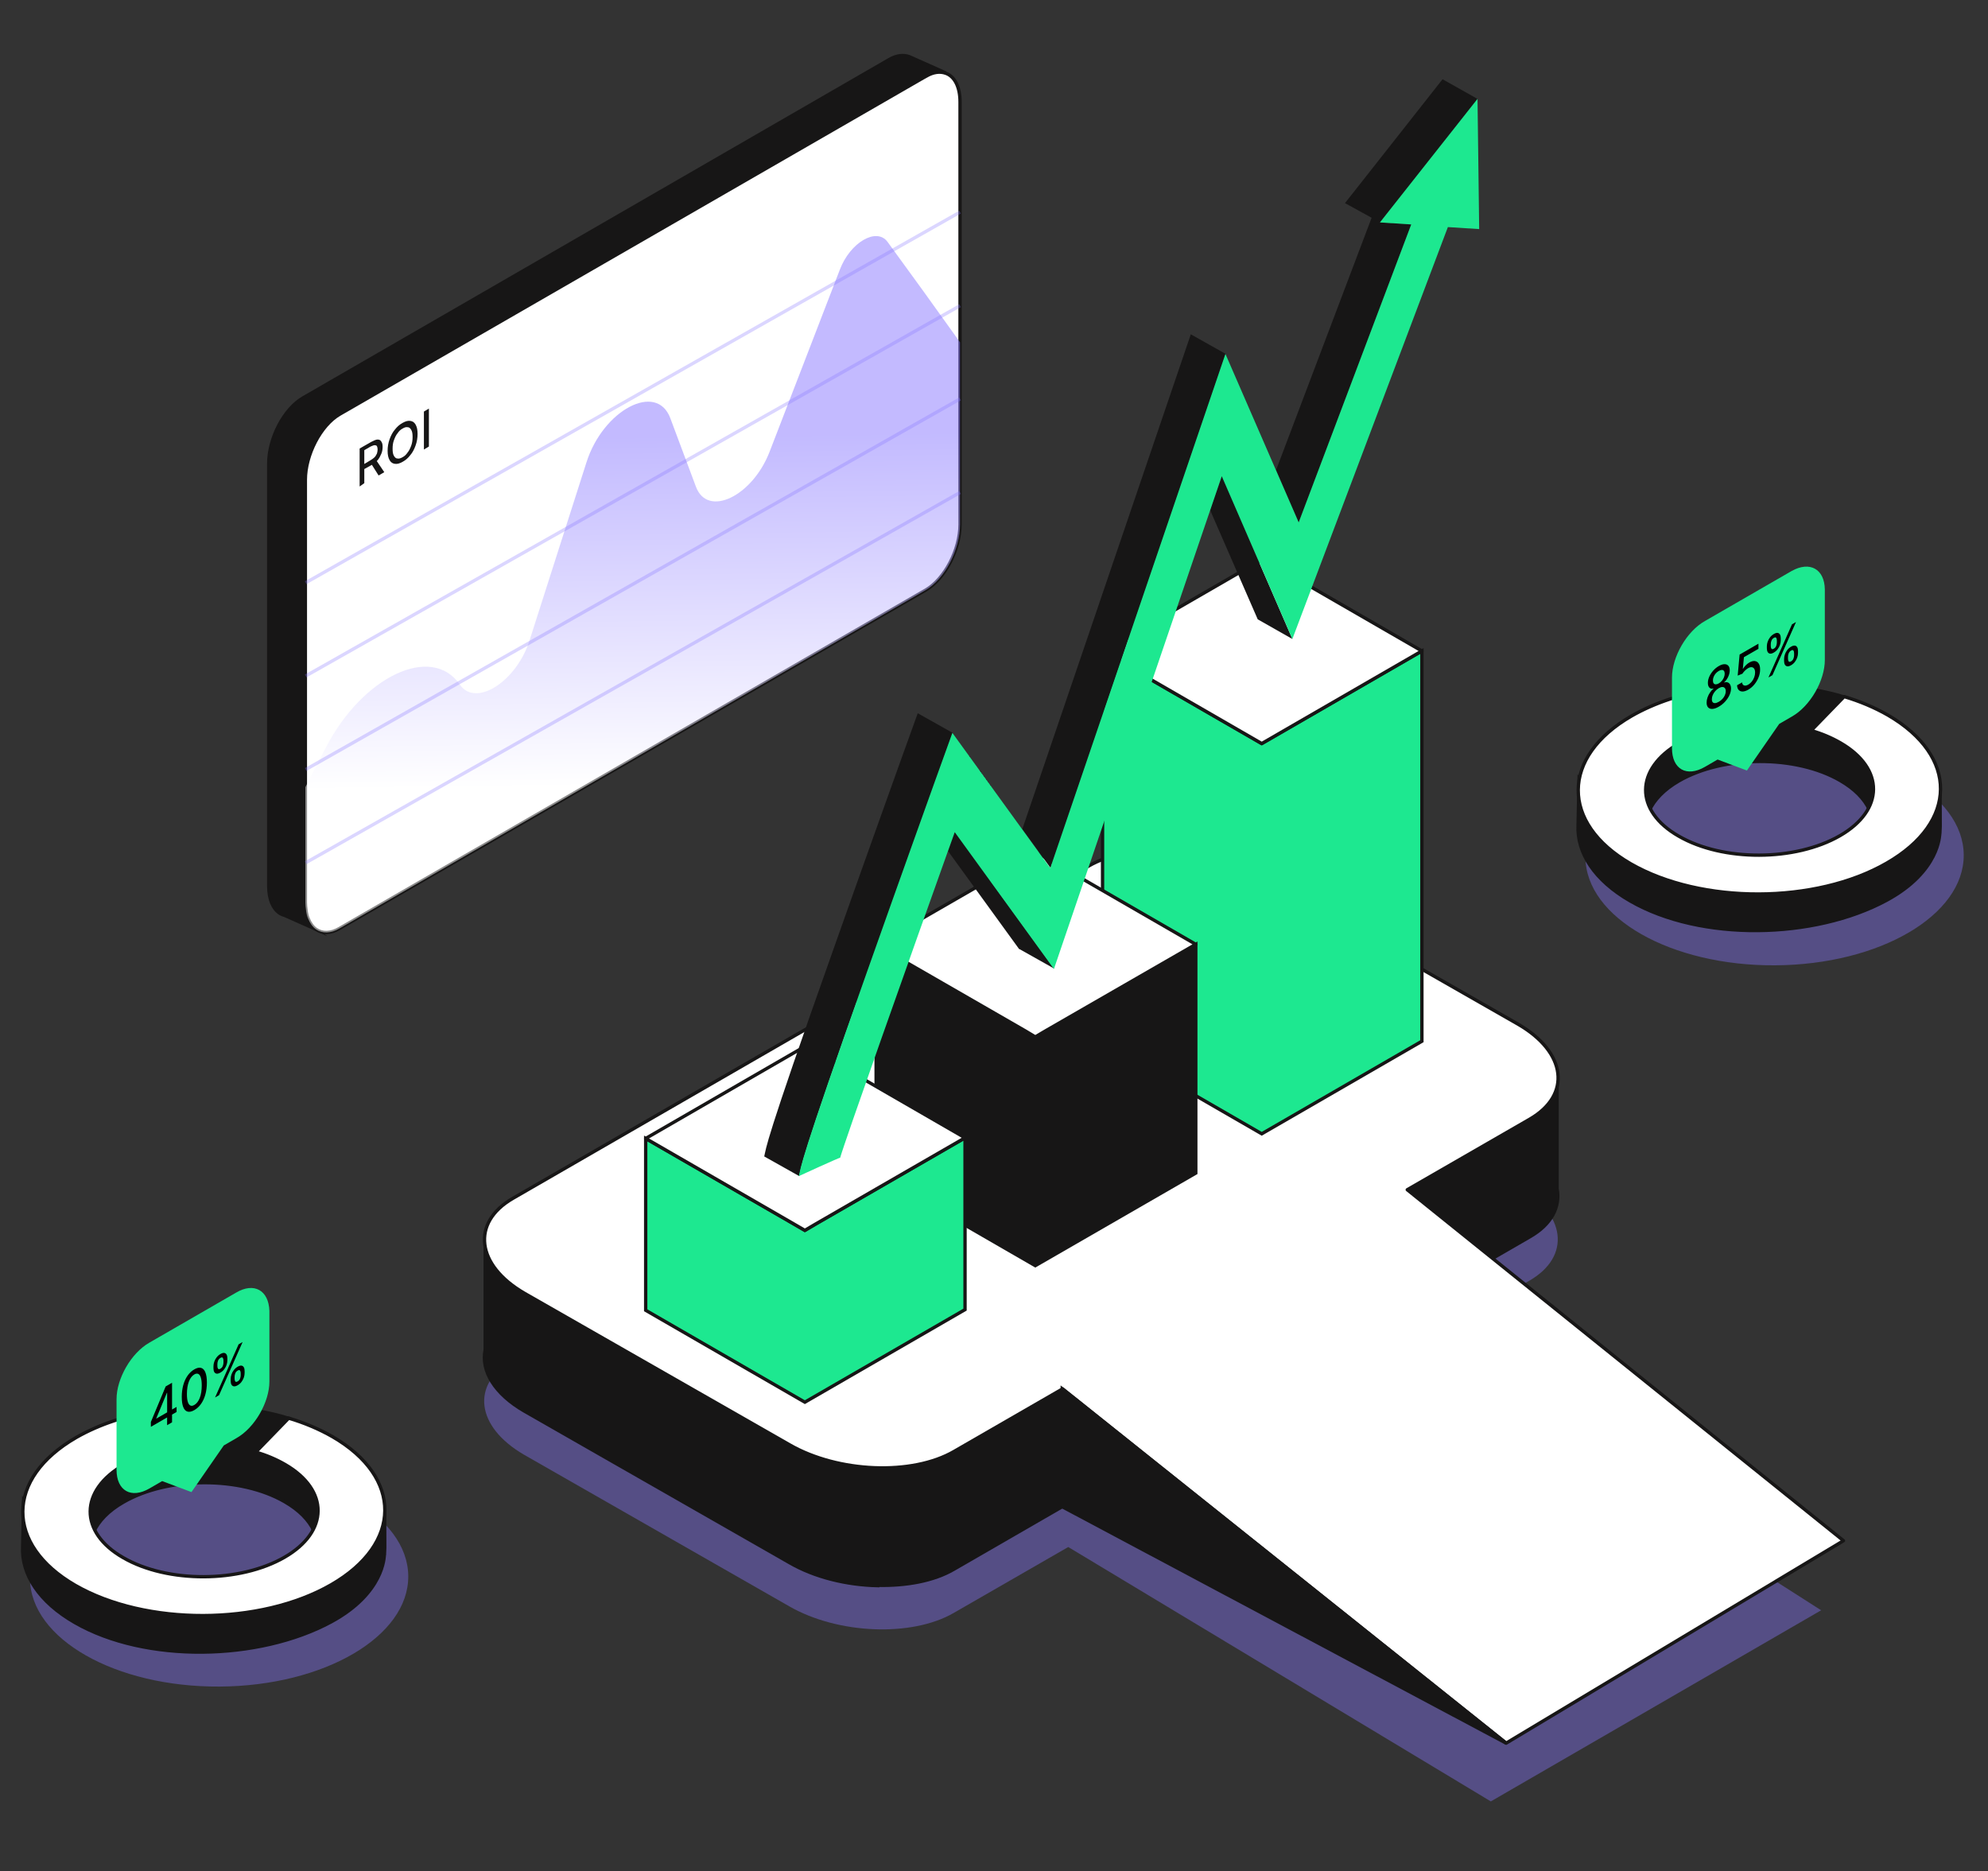 <?xml version="1.0" encoding="UTF-8"?>
<svg xmlns="http://www.w3.org/2000/svg" width="597" height="562" viewBox="0 0 597 562" fill="none">
  <rect x="0" y="0" width="597" height="562" fill="#333333" stroke="none"/>
  <path opacity="0.4" d="M533.117 289.905C564.487 289.708 589.825 274.863 589.711 256.748C589.597 238.633 564.074 224.108 532.705 224.305C501.335 224.503 475.997 239.348 476.111 257.463C476.225 275.578 501.748 290.103 533.117 289.905Z" fill="#8776FF"></path>
  <path d="M582.6 249.9C582.7 249.1 582.6 241.7 582.6 237.3C582.6 236.1 581.2 235.6 580.4 236.5L579.5 237.6C576.9 233.4 572.7 229.5 566.9 226.1C545.8 213.9 511.3 214 490 226.3C484.1 229.7 479.8 233.7 477.1 238L474.2 234L473.9 247.8C473.5 256.1 478.8 264.4 489.6 270.6C510.8 282.8 544.8 282.1 566.5 270.4C582.6 261.7 582.4 250.6 582.5 250.6V249.9H582.6ZM504.2 234.5C517.6 226.8 539.3 226.7 552.6 234.4C561.3 239.4 564.3 246.5 561.5 253L541.7 263.4L528.3 266L495.3 253.8C492.2 247.1 495.2 239.7 504.2 234.5Z" fill="#171616" stroke="#171616" stroke-miterlimit="10" stroke-linecap="round"></path>
  <path d="M553.8 209.3L543.9 219.5C535.4 217 525.4 216.8 516.5 218.7L514.3 206.9C527.3 204.8 541.5 205.6 553.8 209.3Z" fill="#171616" stroke="#171616" stroke-miterlimit="10" stroke-linecap="round"></path>
  <path d="M566.6 259.2C545.3 271.5 510.9 271.6 489.7 259.4C468.6 247.2 468.7 227.3 490 215C497 211 505.3 208.3 514.2 206.9L516.4 218.7C512 219.7 507.8 221.2 504.3 223.2C490.9 230.9 490.8 243.5 504.1 251.1C517.4 258.8 539.1 258.7 552.5 251C565.9 243.3 566 230.8 552.7 223.1C550.1 221.6 547.1 220.3 543.9 219.4L553.8 209.2C558.5 210.6 563 212.5 567 214.8C588.1 227.1 588 246.9 566.6 259.2Z" fill="white" stroke="#171616" stroke-miterlimit="10" stroke-linecap="round" stroke-linejoin="round"></path>
  <path d="M538 171.5L512 186.5C506.5 189.6 502.1 197.3 502.1 203.5V224.7C502.1 231 506.5 233.5 512 230.3L515.8 228.1L524.6 231.4L534.3 217.4L538.1 215.2C543.6 212.1 548 204.4 548 198.2V177C547.9 170.9 543.5 168.4 538 171.5Z" fill="#1DE890"></path>
  <path d="M516.164 212.226C515.444 212.642 514.808 212.866 514.255 212.899C513.706 212.93 513.276 212.784 512.965 212.461C512.653 212.138 512.499 211.655 512.502 211.011C512.499 210.51 512.588 209.997 512.769 209.471C512.953 208.939 513.202 208.441 513.517 207.977C513.832 207.51 514.183 207.125 514.572 206.823V206.754C514.06 206.906 513.649 206.826 513.341 206.513C513.033 206.2 512.881 205.723 512.884 205.083C512.881 204.478 513.02 203.857 513.301 203.219C513.586 202.575 513.976 201.973 514.471 201.412C514.967 200.851 515.531 200.388 516.164 200.023C516.79 199.661 517.35 199.478 517.842 199.472C518.337 199.46 518.728 199.612 519.012 199.927C519.297 200.239 519.441 200.695 519.444 201.296C519.441 201.936 519.283 202.591 518.972 203.262C518.661 203.933 518.255 204.484 517.756 204.915V204.985C518.142 204.84 518.488 204.821 518.796 204.93C519.108 205.032 519.355 205.243 519.54 205.562C519.727 205.875 519.823 206.282 519.826 206.783C519.823 207.427 519.665 208.09 519.354 208.772C519.042 209.455 518.61 210.098 518.058 210.704C517.509 211.307 516.877 211.814 516.164 212.226ZM516.164 210.759C516.589 210.513 516.958 210.219 517.269 209.877C517.581 209.531 517.822 209.162 517.992 208.769C518.163 208.373 518.25 207.975 518.254 207.574C518.25 207.163 518.157 206.851 517.972 206.641C517.792 206.428 517.545 206.321 517.234 206.319C516.923 206.317 516.566 206.432 516.164 206.664C515.759 206.898 515.399 207.196 515.084 207.56C514.769 207.923 514.522 208.316 514.341 208.737C514.16 209.159 514.071 209.575 514.075 209.987C514.071 210.387 514.153 210.688 514.321 210.889C514.491 211.084 514.734 211.174 515.049 211.159C515.364 211.139 515.736 211.006 516.164 210.759ZM516.164 205.231C516.506 205.034 516.809 204.78 517.073 204.469C517.338 204.157 517.545 203.817 517.696 203.448C517.85 203.077 517.929 202.701 517.932 202.32C517.929 201.95 517.852 201.67 517.701 201.479C517.554 201.285 517.348 201.19 517.083 201.192C516.819 201.19 516.512 201.289 516.164 201.49C515.809 201.695 515.498 201.952 515.23 202.262C514.965 202.565 514.759 202.899 514.612 203.262C514.465 203.626 514.393 203.992 514.396 204.361C514.393 204.742 514.466 205.03 514.617 205.225C514.768 205.421 514.975 205.521 515.24 205.527C515.508 205.531 515.816 205.432 516.164 205.231ZM525.021 207.113C524.391 207.476 523.825 207.664 523.323 207.675C522.824 207.681 522.426 207.525 522.128 207.206C521.83 206.887 521.671 206.418 521.65 205.799L523.157 204.929C523.194 205.418 523.39 205.725 523.745 205.848C524.1 205.972 524.525 205.891 525.021 205.605C525.416 205.377 525.766 205.07 526.071 204.686C526.379 204.295 526.62 203.864 526.794 203.392C526.971 202.919 527.06 202.444 527.06 201.968C527.06 201.485 526.97 201.106 526.789 200.831C526.608 200.557 526.359 200.403 526.041 200.37C525.726 200.336 525.364 200.434 524.956 200.666C524.644 200.846 524.331 201.089 524.016 201.394C523.702 201.699 523.447 202.009 523.253 202.322L521.831 202.899L522.409 196.58L528.065 193.315V194.852L523.7 197.372L523.373 200.884L523.434 200.849C523.635 200.509 523.901 200.167 524.232 199.825C524.567 199.481 524.925 199.199 525.307 198.978C525.933 198.617 526.491 198.467 526.98 198.529C527.472 198.589 527.859 198.835 528.14 199.268C528.425 199.696 528.565 200.295 528.562 201.066C528.565 201.834 528.415 202.607 528.11 203.386C527.809 204.164 527.39 204.881 526.854 205.538C526.322 206.19 525.711 206.715 525.021 207.113ZM535.766 198.52V197.893C535.766 197.445 535.847 196.988 536.007 196.524C536.171 196.055 536.409 195.618 536.721 195.214C537.035 194.804 537.415 194.47 537.861 194.213C538.316 193.95 538.698 193.842 539.006 193.888C539.314 193.935 539.547 194.1 539.704 194.384C539.865 194.667 539.945 195.032 539.945 195.481V196.107C539.945 196.555 539.865 197.014 539.704 197.482C539.544 197.946 539.307 198.381 538.996 198.789C538.688 199.192 538.31 199.522 537.861 199.781C537.409 200.042 537.027 200.15 536.716 200.106C536.404 200.058 536.168 199.894 536.007 199.616C535.847 199.334 535.766 198.968 535.766 198.52ZM536.937 197.218V197.844C536.937 198.177 537.005 198.438 537.143 198.63C537.28 198.821 537.519 198.818 537.861 198.621C538.199 198.426 538.435 198.154 538.569 197.806C538.703 197.458 538.77 197.118 538.77 196.786V196.159C538.77 195.827 538.705 195.563 538.574 195.367C538.447 195.17 538.209 195.172 537.861 195.373C537.526 195.567 537.288 195.839 537.148 196.191C537.007 196.543 536.937 196.885 536.937 197.218ZM530.593 194.709V194.083C530.593 193.634 530.673 193.176 530.834 192.708C530.998 192.238 531.236 191.801 531.547 191.397C531.862 190.991 532.242 190.66 532.687 190.403C533.143 190.14 533.524 190.031 533.832 190.078C534.14 190.124 534.373 190.29 534.531 190.574C534.688 190.858 534.767 191.224 534.767 191.673V192.299C534.767 192.748 534.686 193.206 534.526 193.674C534.368 194.136 534.134 194.571 533.822 194.979C533.514 195.381 533.136 195.711 532.687 195.971C532.232 196.233 531.848 196.343 531.537 196.298C531.229 196.248 530.994 196.084 530.834 195.805C530.673 195.523 530.593 195.158 530.593 194.709ZM531.768 193.404V194.03C531.768 194.363 531.835 194.626 531.969 194.819C532.106 195.011 532.346 195.008 532.687 194.811C533.022 194.617 533.256 194.347 533.39 193.999C533.528 193.649 533.596 193.307 533.596 192.975V192.348C533.596 192.016 533.531 191.752 533.4 191.557C533.27 191.362 533.032 191.363 532.687 191.563C532.352 191.756 532.115 192.028 531.974 192.38C531.837 192.73 531.768 193.071 531.768 193.404ZM531.07 203.458L538.142 187.497L539.343 186.804L532.27 202.765L531.07 203.458Z" fill="black"></path>
  <path opacity="0.4" d="M66.008 506.509C97.378 506.312 122.716 491.467 122.602 473.352C122.488 455.237 96.965 440.712 65.595 440.909C34.225 441.107 8.888 455.952 9.002 474.067C9.116 492.182 34.638 506.707 66.008 506.509Z" fill="#8776FF"></path>
  <path d="M115.5 466.6C115.6 465.8 115.5 458.4 115.5 454C115.5 452.8 114.1 452.3 113.3 453.2L112.4 454.3C109.8 450.1 105.6 446.2 99.8 442.8C78.7 430.6 44.2 430.7 22.9 443C17 446.4 12.7 450.4 10 454.7L7.1 450.7L6.8 464.5C6.4 472.8 11.7 481.1 22.5 487.3C43.7 499.5 77.7 498.8 99.4 487.1C115.5 478.4 115.3 467.3 115.4 467.3V466.6H115.5ZM37.1 451.1C50.5 443.4 72.2 443.3 85.5 451C94.2 456 97.2 463.1 94.4 469.6L74.6 480L61.2 482.6L28.2 470.4C25.1 463.7 28 456.3 37.1 451.1Z" fill="#171616" stroke="#171616" stroke-miterlimit="10" stroke-linecap="round"></path>
  <path d="M86.6 425.9L76.7 436.1C68.2 433.6 58.2 433.4 49.3 435.3L47 423.5C60.2 421.4 74.4 422.2 86.6 425.9Z" fill="#171616" stroke="#171616" stroke-miterlimit="10" stroke-linecap="round"></path>
  <path d="M99.5 475.9C78.2 488.2 43.8 488.3 22.6 476.1C1.5 463.9 1.6 444 22.9 431.7C29.9 427.7 38.2 425 47.1 423.6L49.3 435.4C44.9 436.4 40.7 437.9 37.2 439.9C23.8 447.6 23.7 460.2 37 467.8C50.3 475.5 72 475.4 85.4 467.7C98.8 460 98.9 447.5 85.6 439.8C83 438.3 80 437 76.8 436.1L86.7 425.9C91.4 427.3 95.9 429.2 99.9 431.5C120.9 443.7 120.8 463.6 99.5 475.9Z" fill="white" stroke="#171616" stroke-miterlimit="10" stroke-linecap="round" stroke-linejoin="round"></path>
  <path d="M70.9 388.2L44.9 403.2C39.4 406.3 35 414 35 420.2V441.4C35 447.7 39.4 450.2 44.9 447L48.7 444.8L57.5 448.1L67.2 434.1L71 431.9C76.5 428.8 80.9 421.1 80.9 414.9V393.7C80.7 387.5 76.3 385 70.9 388.2Z" fill="#1DE890"></path>
  <path d="M45.307 428.501V427.051L49.752 416.376L50.742 415.805V417.939L50.114 418.302L46.935 425.949V426.042L53.028 422.524V424.044L45.307 428.501ZM50.184 428.005V425.244L50.195 424.577V416.121L51.666 415.271V427.15L50.184 428.005ZM58.359 423.483C57.566 423.937 56.888 424.087 56.325 423.932C55.763 423.778 55.332 423.328 55.034 422.584C54.736 421.839 54.587 420.821 54.587 419.53C54.587 418.242 54.736 417.056 55.034 415.972C55.336 414.885 55.767 413.94 56.33 413.136C56.896 412.329 57.572 411.699 58.359 411.245C59.146 410.791 59.821 410.643 60.384 410.801C60.946 410.956 61.377 411.403 61.675 412.144C61.976 412.879 62.127 413.89 62.127 415.177C62.127 416.473 61.978 417.664 61.68 418.753C61.382 419.838 60.951 420.784 60.389 421.592C59.826 422.396 59.15 423.026 58.359 423.483ZM58.359 421.934C59.056 421.532 59.6 420.825 59.992 419.814C60.387 418.801 60.585 417.552 60.585 416.068C60.585 415.082 60.494 414.301 60.313 413.724C60.136 413.142 59.88 412.772 59.545 412.614C59.213 412.449 58.818 412.5 58.359 412.764C57.666 413.165 57.122 413.873 56.727 414.89C56.332 415.907 56.133 417.157 56.129 418.64C56.129 419.63 56.218 420.415 56.395 420.997C56.576 421.574 56.832 421.942 57.164 422.102C57.495 422.259 57.894 422.203 58.359 421.934ZM69.278 414.755V414.128C69.278 413.68 69.358 413.224 69.519 412.76C69.683 412.29 69.921 411.853 70.232 411.449C70.547 411.039 70.927 410.705 71.373 410.448C71.828 410.185 72.21 410.077 72.518 410.124C72.826 410.17 73.059 410.335 73.216 410.619C73.377 410.902 73.457 411.267 73.457 411.716V412.342C73.457 412.791 73.377 413.249 73.216 413.717C73.055 414.181 72.819 414.617 72.508 415.025C72.2 415.427 71.821 415.757 71.373 416.016C70.921 416.277 70.539 416.386 70.227 416.341C69.916 416.293 69.68 416.129 69.519 415.851C69.358 415.569 69.278 415.203 69.278 414.755ZM70.448 413.453V414.079C70.448 414.412 70.517 414.674 70.654 414.865C70.792 415.056 71.031 415.053 71.373 414.856C71.711 414.661 71.947 414.389 72.081 414.041C72.215 413.693 72.282 413.353 72.282 413.021V412.394C72.282 412.062 72.216 411.798 72.086 411.603C71.959 411.405 71.721 411.407 71.373 411.608C71.038 411.802 70.8 412.074 70.659 412.426C70.519 412.778 70.448 413.12 70.448 413.453ZM64.104 410.944V410.318C64.104 409.869 64.185 409.411 64.346 408.943C64.51 408.473 64.747 408.036 65.059 407.632C65.374 407.226 65.754 406.895 66.199 406.638C66.654 406.375 67.036 406.266 67.344 406.313C67.652 406.359 67.885 406.525 68.042 406.809C68.2 407.093 68.278 407.459 68.278 407.908V408.534C68.278 408.983 68.198 409.441 68.037 409.909C67.88 410.371 67.646 410.806 67.334 411.214C67.026 411.616 66.648 411.947 66.199 412.206C65.744 412.469 65.36 412.578 65.049 412.533C64.741 412.483 64.506 412.319 64.346 412.04C64.185 411.758 64.104 411.393 64.104 410.944ZM65.28 409.639V410.266C65.28 410.598 65.347 410.861 65.481 411.054C65.618 411.246 65.857 411.243 66.199 411.046C66.534 410.852 66.768 410.582 66.902 410.234C67.04 409.884 67.108 409.542 67.108 409.21V408.584C67.108 408.251 67.043 407.987 66.912 407.792C66.782 407.597 66.544 407.599 66.199 407.798C65.864 407.991 65.626 408.264 65.486 408.615C65.348 408.965 65.28 409.307 65.28 409.639ZM64.582 419.693L71.654 403.732L72.854 403.039L65.782 419L64.582 419.693Z" fill="black"></path>
  <path opacity="0.4" d="M546.9 483.6L423.9 405L459.3 384.6C471.9 377.3 470.3 364.5 455.8 356.1L376.2 310.6C361.6 302.2 339.4 301.3 326.8 308.6L153.9 408.4C141.3 415.7 142.9 428.5 157.4 436.9L237 482.4C251.6 490.8 273.8 491.7 286.4 484.4L320.8 464.6L447.7 541L546.9 483.6Z" fill="#8776FF"></path>
  <path d="M467.6 357V326C466.8 329.8 464.1 333.3 459.3 336.1L286.4 435.9C280.3 439.4 272.1 441 263.5 440.7V476.1C272.1 476.3 280.4 474.8 286.4 471.3L459.3 371.5C466 367.7 468.6 362.4 467.6 357Z" fill="#171616" stroke="#171616" stroke-miterlimit="10" stroke-linecap="round"></path>
  <path d="M237.1 433.9L157.5 388.4C150.6 384.4 146.6 379.4 145.7 374.4V405.4C144.4 411.7 148.5 418.6 157.5 423.8L237.1 469.3C244.7 473.7 254.3 476 263.6 476.2V440.8C254.3 440.5 244.6 438.2 237.1 433.9Z" fill="url(#paint0_linear_73_525)"></path>
  <path d="M237.1 433.9L157.5 388.4C150.6 384.4 146.6 379.4 145.7 374.4V405.4C144.4 411.7 148.5 418.6 157.5 423.8L237.1 469.3C244.7 473.7 254.3 476 263.6 476.2V440.8C254.3 440.5 244.6 438.2 237.1 433.9Z" fill="#171616" stroke="#171616" stroke-miterlimit="10" stroke-linecap="round"></path>
  <path d="M422.6 357.3L459.4 336.1C472 328.8 470.4 316 455.9 307.6L376.3 262.1C361.7 253.7 339.5 252.8 326.9 260.1L154 359.9C141.4 367.2 143 380 157.5 388.4L237.1 433.9C251.7 442.3 273.9 443.2 286.5 435.9L319.1 417.1L452.3 523.5L553.6 462.7L422.6 357.3Z" fill="white" stroke="#171616" stroke-miterlimit="10" stroke-linecap="round" stroke-linejoin="round"></path>
  <path d="M319 417.1V452.5L452.3 523.5L319 417.1Z" fill="#171616" stroke="#171616" stroke-miterlimit="10" stroke-linecap="round"></path>
  <path d="M427 195.5V312.7L378.9 340.5L331.1 312.9V195.7L378.9 223.3L427 195.5Z" fill="#1DE890" stroke="#171616" stroke-miterlimit="10"></path>
  <path d="M359.1 283.6V352.3L310.9 380.1L263.1 352.5V283.8L307.8 309.6L310.9 311.4L314.3 309.4L359.1 283.6Z" fill="#171616" stroke="#171616" stroke-miterlimit="10"></path>
  <path d="M289.8 341.7V393.3L241.7 421.1L193.9 393.5V341.9L238.6 367.7L241.7 369.5L245.1 367.5L289.8 341.7Z" fill="#1DE890" stroke="#171616" stroke-miterlimit="10"></path>
  <path d="M284 21.9C282.3 21.3 280.3 21.6 278.1 22.8L277.2 23.3L102 124.5C96.3 127.8 91.7 136.6 91.7 144.2V271C91.7 271.8 91.8 272.6 91.9 273.3C92 274.2 92.2 275 92.5 275.8C93 277.2 93.9 278.3 94.9 279.1L85.7 275C85.1 274.8 84.5 274.6 83.9 274.2C81.9 272.8 80.7 270 80.7 266.1V139.2C80.7 131.6 85.3 122.8 91 119.5L267 17.9C269.2 16.6 271.3 16.4 273 17L273.7 17.3L284 21.9Z" fill="#171616" stroke="#171616" stroke-miterlimit="10" stroke-linecap="round"></path>
  <path d="M277.3 25.7V152.6C277.3 160.1 272.7 169 267 172.3L91.9 273.3C91.8 272.6 91.7 271.8 91.7 271V144.1C91.7 136.6 96.3 127.7 102 124.4L277.2 23.4C277.3 24.1 277.3 24.8 277.3 25.7Z" fill="#171616"></path>
  <path d="M288.3 30.6V157.5C288.3 165.1 283.7 173.9 278 177.2L102 278.8C99.3 280.4 96.8 280.4 94.9 279.1C93.9 278.4 93.1 277.3 92.5 275.8C92.2 275.1 92 274.2 91.9 273.3C91.8 272.6 91.7 271.8 91.7 271V144.1C91.7 136.6 96.3 127.7 102 124.4L277.2 23.4L278.1 22.9C280.3 21.6 282.3 21.4 284 22C286.6 22.9 288.3 26 288.3 30.6Z" fill="white" stroke="#171616" stroke-miterlimit="10" stroke-linecap="round" stroke-linejoin="round"></path>
  <path opacity="0.5" d="M288.3 102.8V157.5C288.3 165.1 283.7 173.9 278 177.2L102 278.8C99.3 280.4 96.8 280.4 94.9 279.1C93.9 278.4 93.1 277.3 92.5 275.8C92.2 275.1 92 274.2 91.9 273.3C91.8 272.6 91.7 271.8 91.7 271V236.4L97.8 224.6C108.9 203.1 129.6 193.3 138.1 205.6C142.8 212.5 155 204.8 159 192.4L176.1 138.9C181.1 123.1 197.2 114.6 201.3 125.6L209 146.2C212.5 155.5 225.9 149.1 231.1 135.7L252.2 81C255.3 72.8 263.2 68.2 266.5 72.6L277.4 87.6L288.3 102.8Z" fill="url(#paint1_linear_73_525)"></path>
  <path opacity="0.3" d="M91.8 259.1L288.3 147.9" stroke="#8776FF" stroke-miterlimit="10"></path>
  <path opacity="0.3" d="M91.8 231.1L288.3 119.8" stroke="#8776FF" stroke-miterlimit="10"></path>
  <path opacity="0.3" d="M91.8 203L288.3 91.8" stroke="#8776FF" stroke-miterlimit="10"></path>
  <path opacity="0.3" d="M91.8 175L288.3 63.7" stroke="#8776FF" stroke-miterlimit="10"></path>
  <path d="M108 146.1V134.7L111.5 132.7C112.3 132.3 112.9 132 113.4 132C113.9 132 114.3 132.2 114.5 132.6C114.8 133 114.9 133.5 114.9 134.2C114.9 134.9 114.8 135.6 114.5 136.3C114.2 137 113.9 137.6 113.4 138.2C112.9 138.8 112.2 139.3 111.5 139.7L108.8 141.2V139.7L111.3 138.2C111.8 137.9 112.2 137.6 112.5 137.3C112.8 137 113 136.6 113.2 136.2C113.3 135.8 113.4 135.4 113.4 135C113.4 134.6 113.3 134.2 113.2 134C113.1 133.8 112.8 133.7 112.5 133.7C112.2 133.7 111.8 133.9 111.3 134.1L109.4 135.2V145.1L108 146.1ZM112.9 138.1L115.4 141.8L113.7 142.8L111.3 139L112.9 138.1Z" fill="#171616"></path>
  <path d="M125.4 130.3C125.4 131.5 125.2 132.7 124.8 133.8C124.4 134.9 123.9 135.9 123.2 136.7C122.5 137.6 121.8 138.2 120.9 138.7C120 139.2 119.3 139.4 118.6 139.3C117.9 139.2 117.4 138.9 117 138.2C116.6 137.5 116.4 136.6 116.4 135.4C116.4 134.2 116.6 133 117 131.9C117.4 130.8 117.9 129.8 118.6 129C119.3 128.1 120 127.5 120.9 127C121.8 126.5 122.5 126.3 123.2 126.4C123.9 126.5 124.4 126.8 124.8 127.5C125.2 128.2 125.4 129.1 125.4 130.3ZM123.9 131.2C123.9 130.3 123.8 129.6 123.5 129.1C123.2 128.6 122.9 128.3 122.4 128.3C121.9 128.2 121.4 128.4 120.9 128.7C120.3 129 119.8 129.5 119.4 130.1C118.9 130.7 118.6 131.4 118.3 132.2C118 133 117.9 133.8 117.9 134.8C117.9 135.7 118 136.4 118.3 136.9C118.6 137.4 118.9 137.7 119.4 137.7C119.8 137.8 120.4 137.6 120.9 137.3C121.5 137 122 136.5 122.4 135.9C122.9 135.3 123.2 134.6 123.5 133.8C123.8 133 123.9 132.1 123.9 131.2Z" fill="#171616"></path>
  <path d="M128.8 122.7V134.1L127.3 135V123.6L128.8 122.7Z" fill="#171616"></path>
  <path d="M427 195.5L378.9 223.3L331.1 195.7L379.2 167.9L427 195.5Z" fill="white" stroke="#171616" stroke-miterlimit="10" stroke-linecap="round" stroke-linejoin="round"></path>
  <path d="M359.1 283.6L314.3 309.4L310.9 311.4L307.9 309.6L263.1 283.8L311.3 256L359.1 283.6Z" fill="white" stroke="#171616" stroke-miterlimit="10" stroke-linecap="round" stroke-linejoin="round"></path>
  <path d="M289.8 341.7L245.1 367.5L241.7 369.5L238.6 367.7L193.9 341.9L242 314.1L289.8 341.7Z" fill="white" stroke="#171616" stroke-miterlimit="10" stroke-linecap="round" stroke-linejoin="round"></path>
  <path d="M280.8 234.8L286.1 220.1L275.6 214.2L270.3 228.9C270.2 229.2 260.1 257.3 250.2 285.3C229.3 344.2 230.2 344.4 229.5 347.3L240 353.2C240.7 350.3 239.8 350.1 260.7 291.2C270.6 263.2 280.7 235.1 280.8 234.8Z" fill="#171616"></path>
  <path d="M423.8 67.4L414.4 66.8L443.7 29.7L433.2 23.8L403.9 61L411.9 65.4L383.2 141.2L368.1 106.3L390 156.9L423.8 67.4Z" fill="#171616"></path>
  <path d="M368.1 106.3L357.6 100.4L307 249L286 220.1L315.5 260.7L368.1 106.3Z" fill="#171616"></path>
  <path d="M284.7 255.6L306.1 285.1V285L316.6 290.9L286.8 249.8C285.5 253.3 284.1 257.2 284.7 255.6Z" fill="#171616"></path>
  <path d="M363.4 153.2L377.7 186L388.1 191.9L366.9 143L363.4 153.2Z" fill="#171616"></path>
  <path d="M444.2 68.8L443.7 29.7L414.4 66.8L423.8 67.4L390 156.9L368 106.3L315.4 260.7L286 220.1L280.7 234.8C280.6 235.1 270.5 263.2 260.6 291.2C239.7 350.1 240.6 350.3 239.9 353.2C239.9 353.2 252.3 347.5 252.3 347.7C253.7 342.7 272.4 290 286.7 249.9L316.5 291L366.9 143L388.1 191.9L434.8 68.2L444.2 68.8Z" fill="#1DE890"></path>
  <defs>
    <linearGradient id="paint0_linear_73_525" x1="204.478" y1="497.2" x2="204.478" y2="365.643" gradientUnits="userSpaceOnUse">
      <stop offset="0.072" stop-color="#55D1FF"></stop>
      <stop offset="0.164" stop-color="#4FC3EE" stop-opacity="0.901"></stop>
      <stop offset="0.347" stop-color="#41A0C2" stop-opacity="0.704"></stop>
      <stop offset="0.602" stop-color="#29677B" stop-opacity="0.428"></stop>
      <stop offset="0.919" stop-color="#0A191A" stop-opacity="0.088"></stop>
      <stop offset="1" stop-color="#010400" stop-opacity="0"></stop>
    </linearGradient>
    <linearGradient id="paint1_linear_73_525" x1="189.113" y1="117.259" x2="190.903" y2="250.21" gradientUnits="userSpaceOnUse">
      <stop offset="0.103" stop-color="#8776FF"></stop>
      <stop offset="0.888" stop-color="white"></stop>
    </linearGradient>
  </defs>
</svg>

